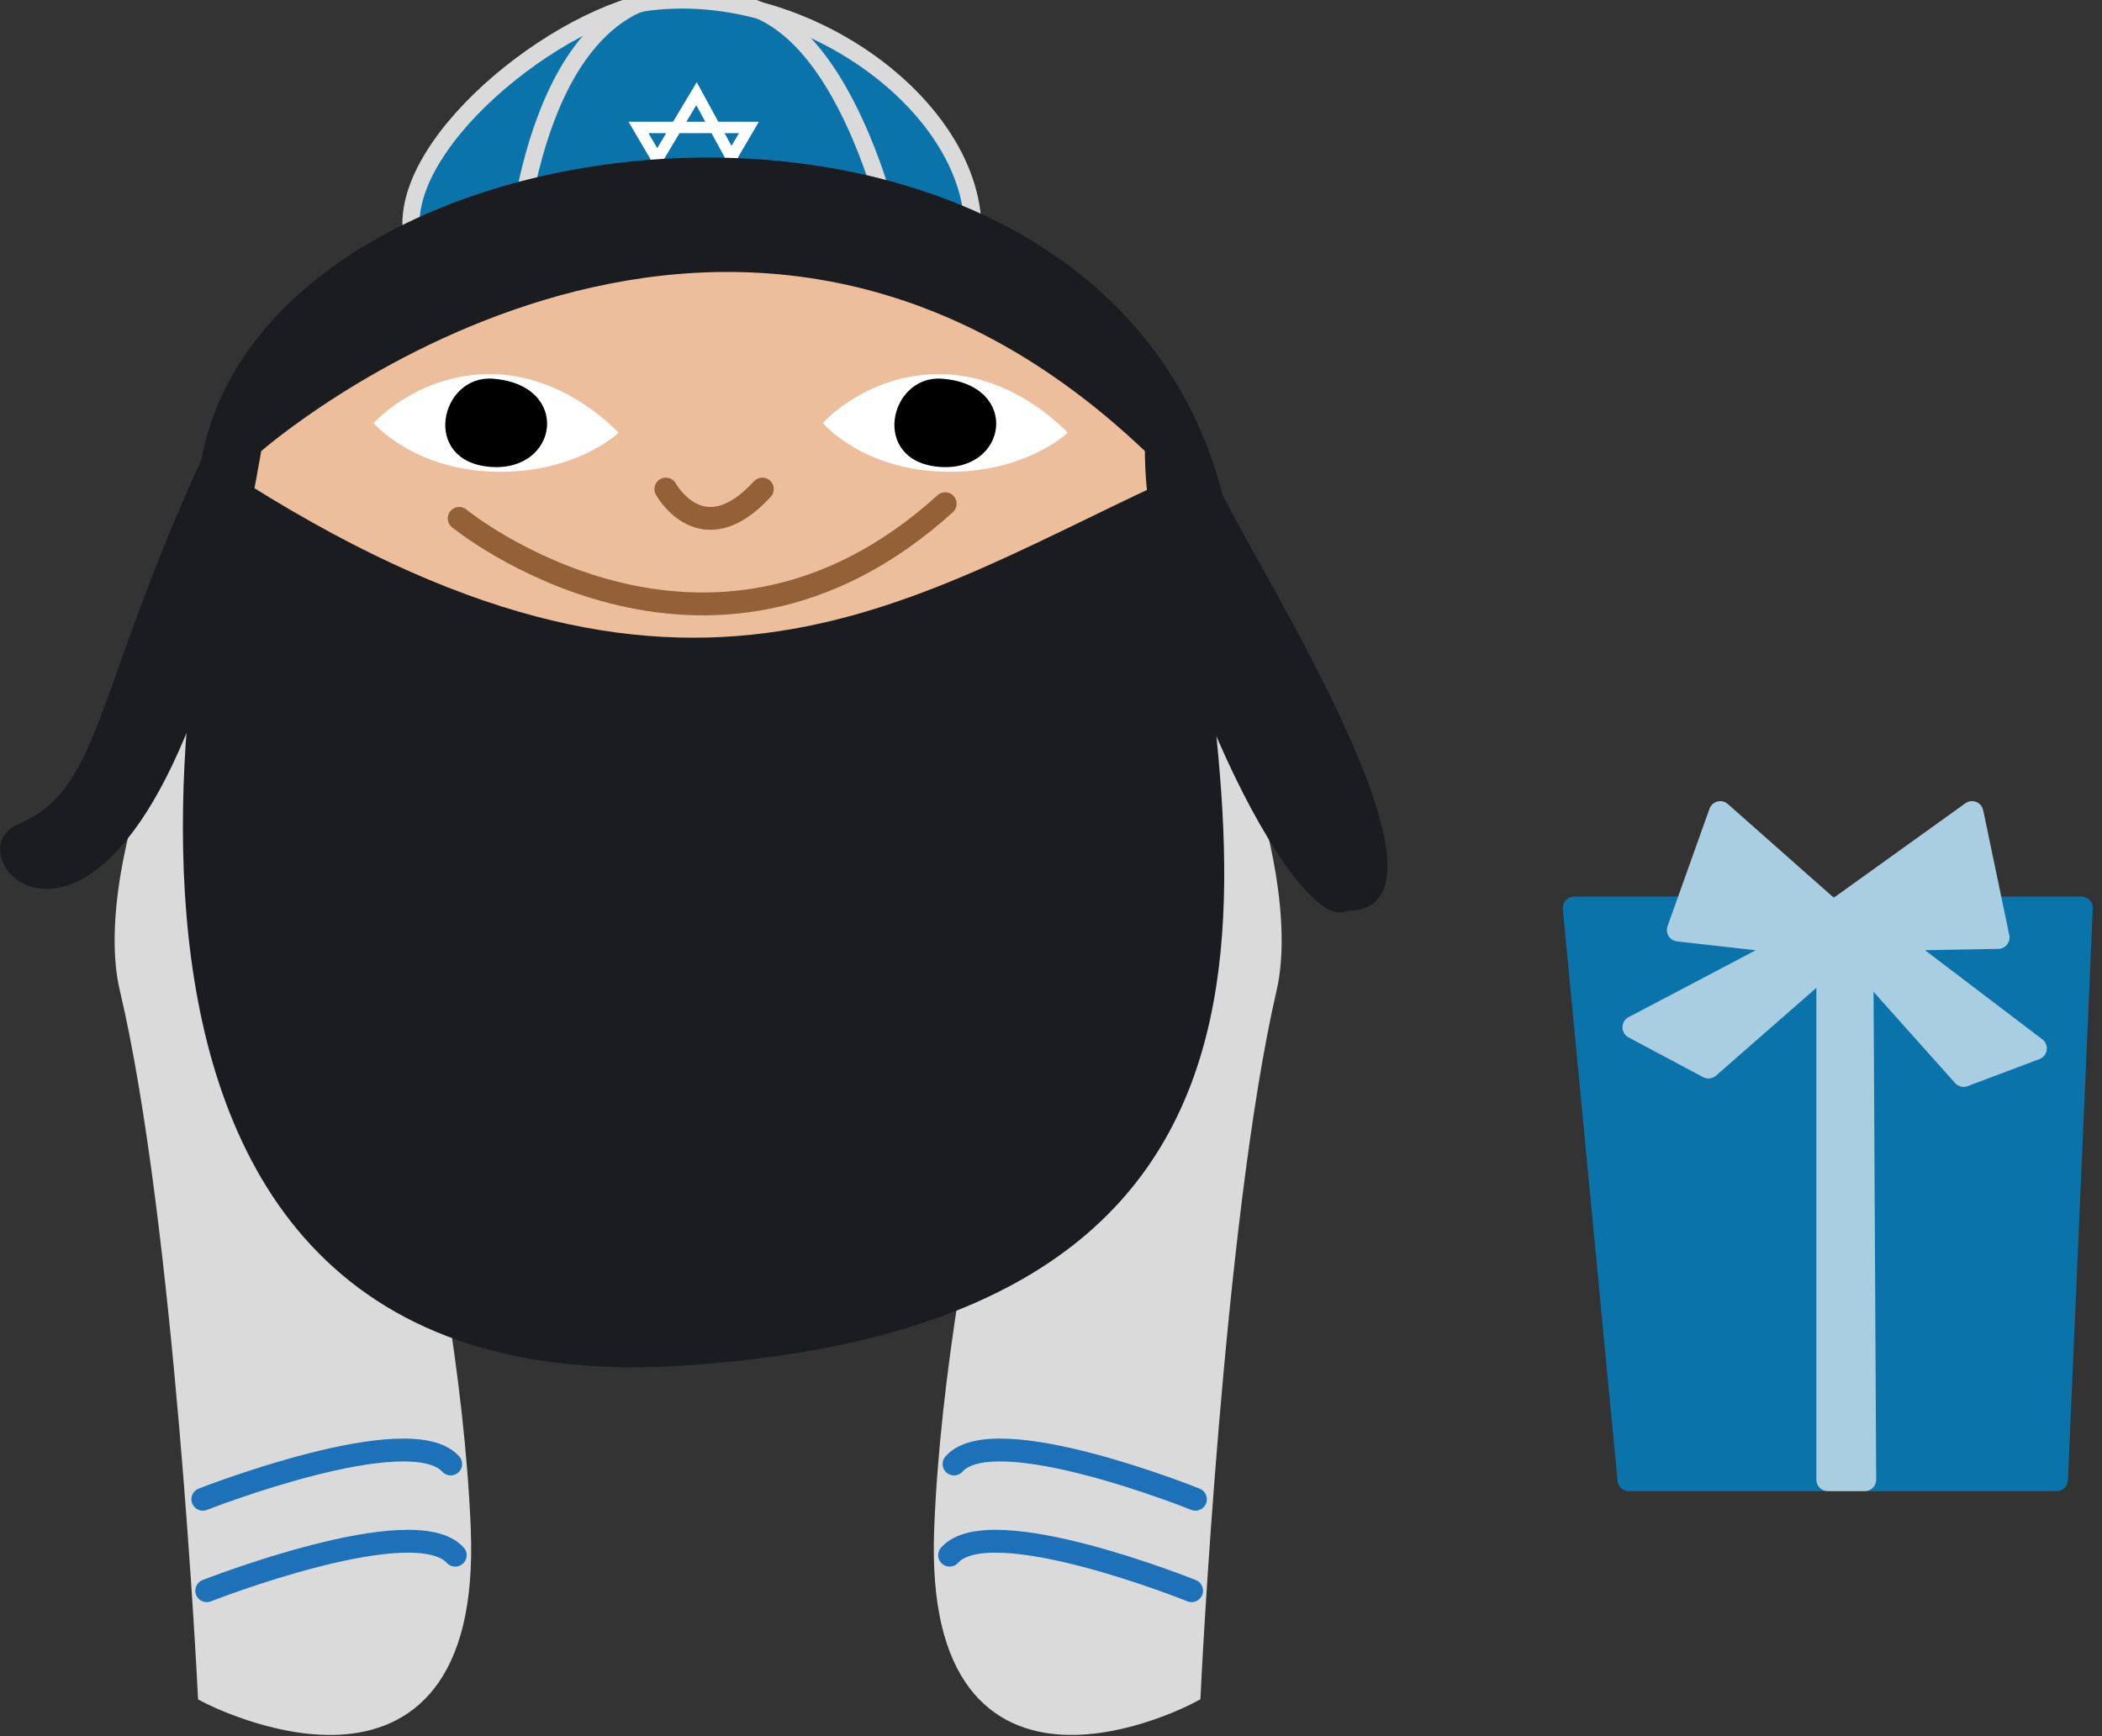 <svg height="76" viewBox="0 0 92 76" width="92" xmlns="http://www.w3.org/2000/svg"><rect x="0" y="0" width="92" height="76" fill="#333333" stroke="none"/><g fill="none" fill-rule="evenodd"><path d="m18.371 11.299s12.243 5.476 24.034.204c1.511-5.894-6.743-12.493-14.254-11.379-4.981 1.258-11.869 7.416-9.78 11.175" fill="#0a73aa"/><g stroke="#dadada"><path d="m18.371 11.299s12.243 5.476 24.034.204c1.511-5.894-6.743-12.493-14.254-11.379-4.981 1.258-11.869 7.416-9.78 11.175z" stroke-linecap="round" stroke-linejoin="round" stroke-width=".75"/><path d="m22.45 12.647s.293-10.048 5.388-12.436" stroke-linecap="round" stroke-linejoin="round" stroke-width=".75"/><path d="m39.589 12.565s-1.68-10.391-6.595-12.213" stroke-linecap="round" stroke-linejoin="round" stroke-width=".75"/></g><path d="m27.944 5.578h4.836l-2.418 4.114z" stroke="#fff" stroke-width=".5"/><path d="m27.999 8.249 2.486-4.147 2.285 4.189z" stroke="#fff" stroke-width=".5"/><path d="m50.93 18.513c-.065-1.066-20.429-16.115-41.129 1.205 5.572 15.824 22.208 11.446 22.208 11.446 10.626.764 18.248-.255 18.921-12.651" fill="#ecbe9c"/><path d="m16.353 18.519s1.926-2.179 5.182-2.143c3.256.037 5.536 2.566 5.536 2.566s-1.856 1.796-5.424 1.706c-3.569-.09-5.294-2.129-5.294-2.129" fill="#fff"/><path d="m21.576 16.578c3.457.265 2.889 4.113-.137 3.858-3.024-.254-2.178-4.035.137-3.858" fill="#000"/><path d="m36.011 18.519s1.926-2.179 5.182-2.143c3.256.037 5.535 2.566 5.535 2.566s-1.856 1.796-5.424 1.706c-3.569-.09-5.293-2.129-5.293-2.129" fill="#fff"/><path d="m41.233 16.578c3.456.265 2.889 4.113-.137 3.858-3.024-.254-2.178-4.035.137-3.858" fill="#000"/><path d="m29.143 21.408s1.577 2.889 4.223 0" stroke="#936037" stroke-linecap="round" stroke-linejoin="round"/><path d="m20.097 22.692s10.813 8.836 21.272-.642" stroke="#936037" stroke-linecap="round" stroke-linejoin="round"/><path d="m14.389 36.664s5.188 17.137 5.716 30.275c.527 13.138-10.951 7.141-10.951 7.141s-1.019-20.712-3.425-30.847c-1.254-5.284 3.355-17.132 6.175-14.275" fill="#dadada"/><path d="m14.389 36.664s5.188 17.137 5.716 30.275c.527 13.138-10.951 7.141-10.951 7.141s-1.019-20.712-3.425-30.847c-1.254-5.284 3.355-17.132 6.175-14.275" stroke="#dadada"/><path d="m8.878 65.628s9.032-3.543 10.848-1.544" stroke="#1d71b8" stroke-linecap="round" stroke-linejoin="round"/><path d="m9.049 69.631s9.059-3.553 10.875-1.554" stroke="#1d71b8" stroke-linecap="round" stroke-linejoin="round"/><path d="m46.953 36.664s-5.053 17.137-5.566 30.275c-.514 13.138 10.666 7.14 10.666 7.14s.992-20.712 3.336-30.846c1.221-5.284-3.269-17.132-6.015-14.275" fill="#dadada"/><path d="m46.953 36.664s-5.053 17.137-5.566 30.275c-.514 13.138 10.666 7.14 10.666 7.14s.992-20.712 3.336-30.846c1.221-5.284-3.269-17.132-6.015-14.275" stroke="#dadada"/><path d="m52.32 65.628s-8.796-3.543-10.564-1.544" stroke="#1d71b8" stroke-linecap="round" stroke-linejoin="round"/><path d="m52.154 69.631s-8.823-3.553-10.592-1.554" stroke="#1d71b8" stroke-linecap="round" stroke-linejoin="round"/><path d="m10.002 20.651s-11.309 41.164 19.903 39.128c31.212-2.036 22.918-25.256 22.014-39.128-12.063 5.428-21.562 13.193-41.917 0" fill="#1b1c20"/><path d="m11.434 19.746s20.13-17.642 38.676 0c0 7.916 6.559 21.26 8.821 20.129 5.654.003-3.709-14.689-5.429-18.237-5.428-21.057-41.701-17.725-44.686-1.52-4.75 10.404-4.393 14.422-8.012 15.959-3.618 1.537 5.881 11.036 10.63-16.331" fill="#1b1c20"/><path d="m68.899 39.745 2.394 25.028h18.716l1.089-25.028z" fill="#0a73aa"/><path d="m68.899 39.745 2.394 25.028h18.716l1.089-25.028z" stroke="#0a73aa" stroke-linecap="round" stroke-linejoin="round"/><path d="m79.999 64.773v-22.634l-5.224 4.571-3.264-1.742 7.005-3.686-5.06-.571 1.836-5.142 4.937 4.367 6.082-4.367 1.142 5.468-4.652.082 6.284 4.774-3.142 1.184-4.448-4.979.122 22.675z" fill="#a9cee1"/><path d="m79.999 64.773v-22.634l-5.224 4.571-3.264-1.742 7.005-3.686-5.06-.571 1.836-5.142 4.937 4.367 6.082-4.367 1.142 5.468-4.652.082 6.284 4.774-3.142 1.184-4.448-4.979.122 22.675z" stroke="#a9cee1" stroke-linecap="round" stroke-linejoin="round"/></g></svg>